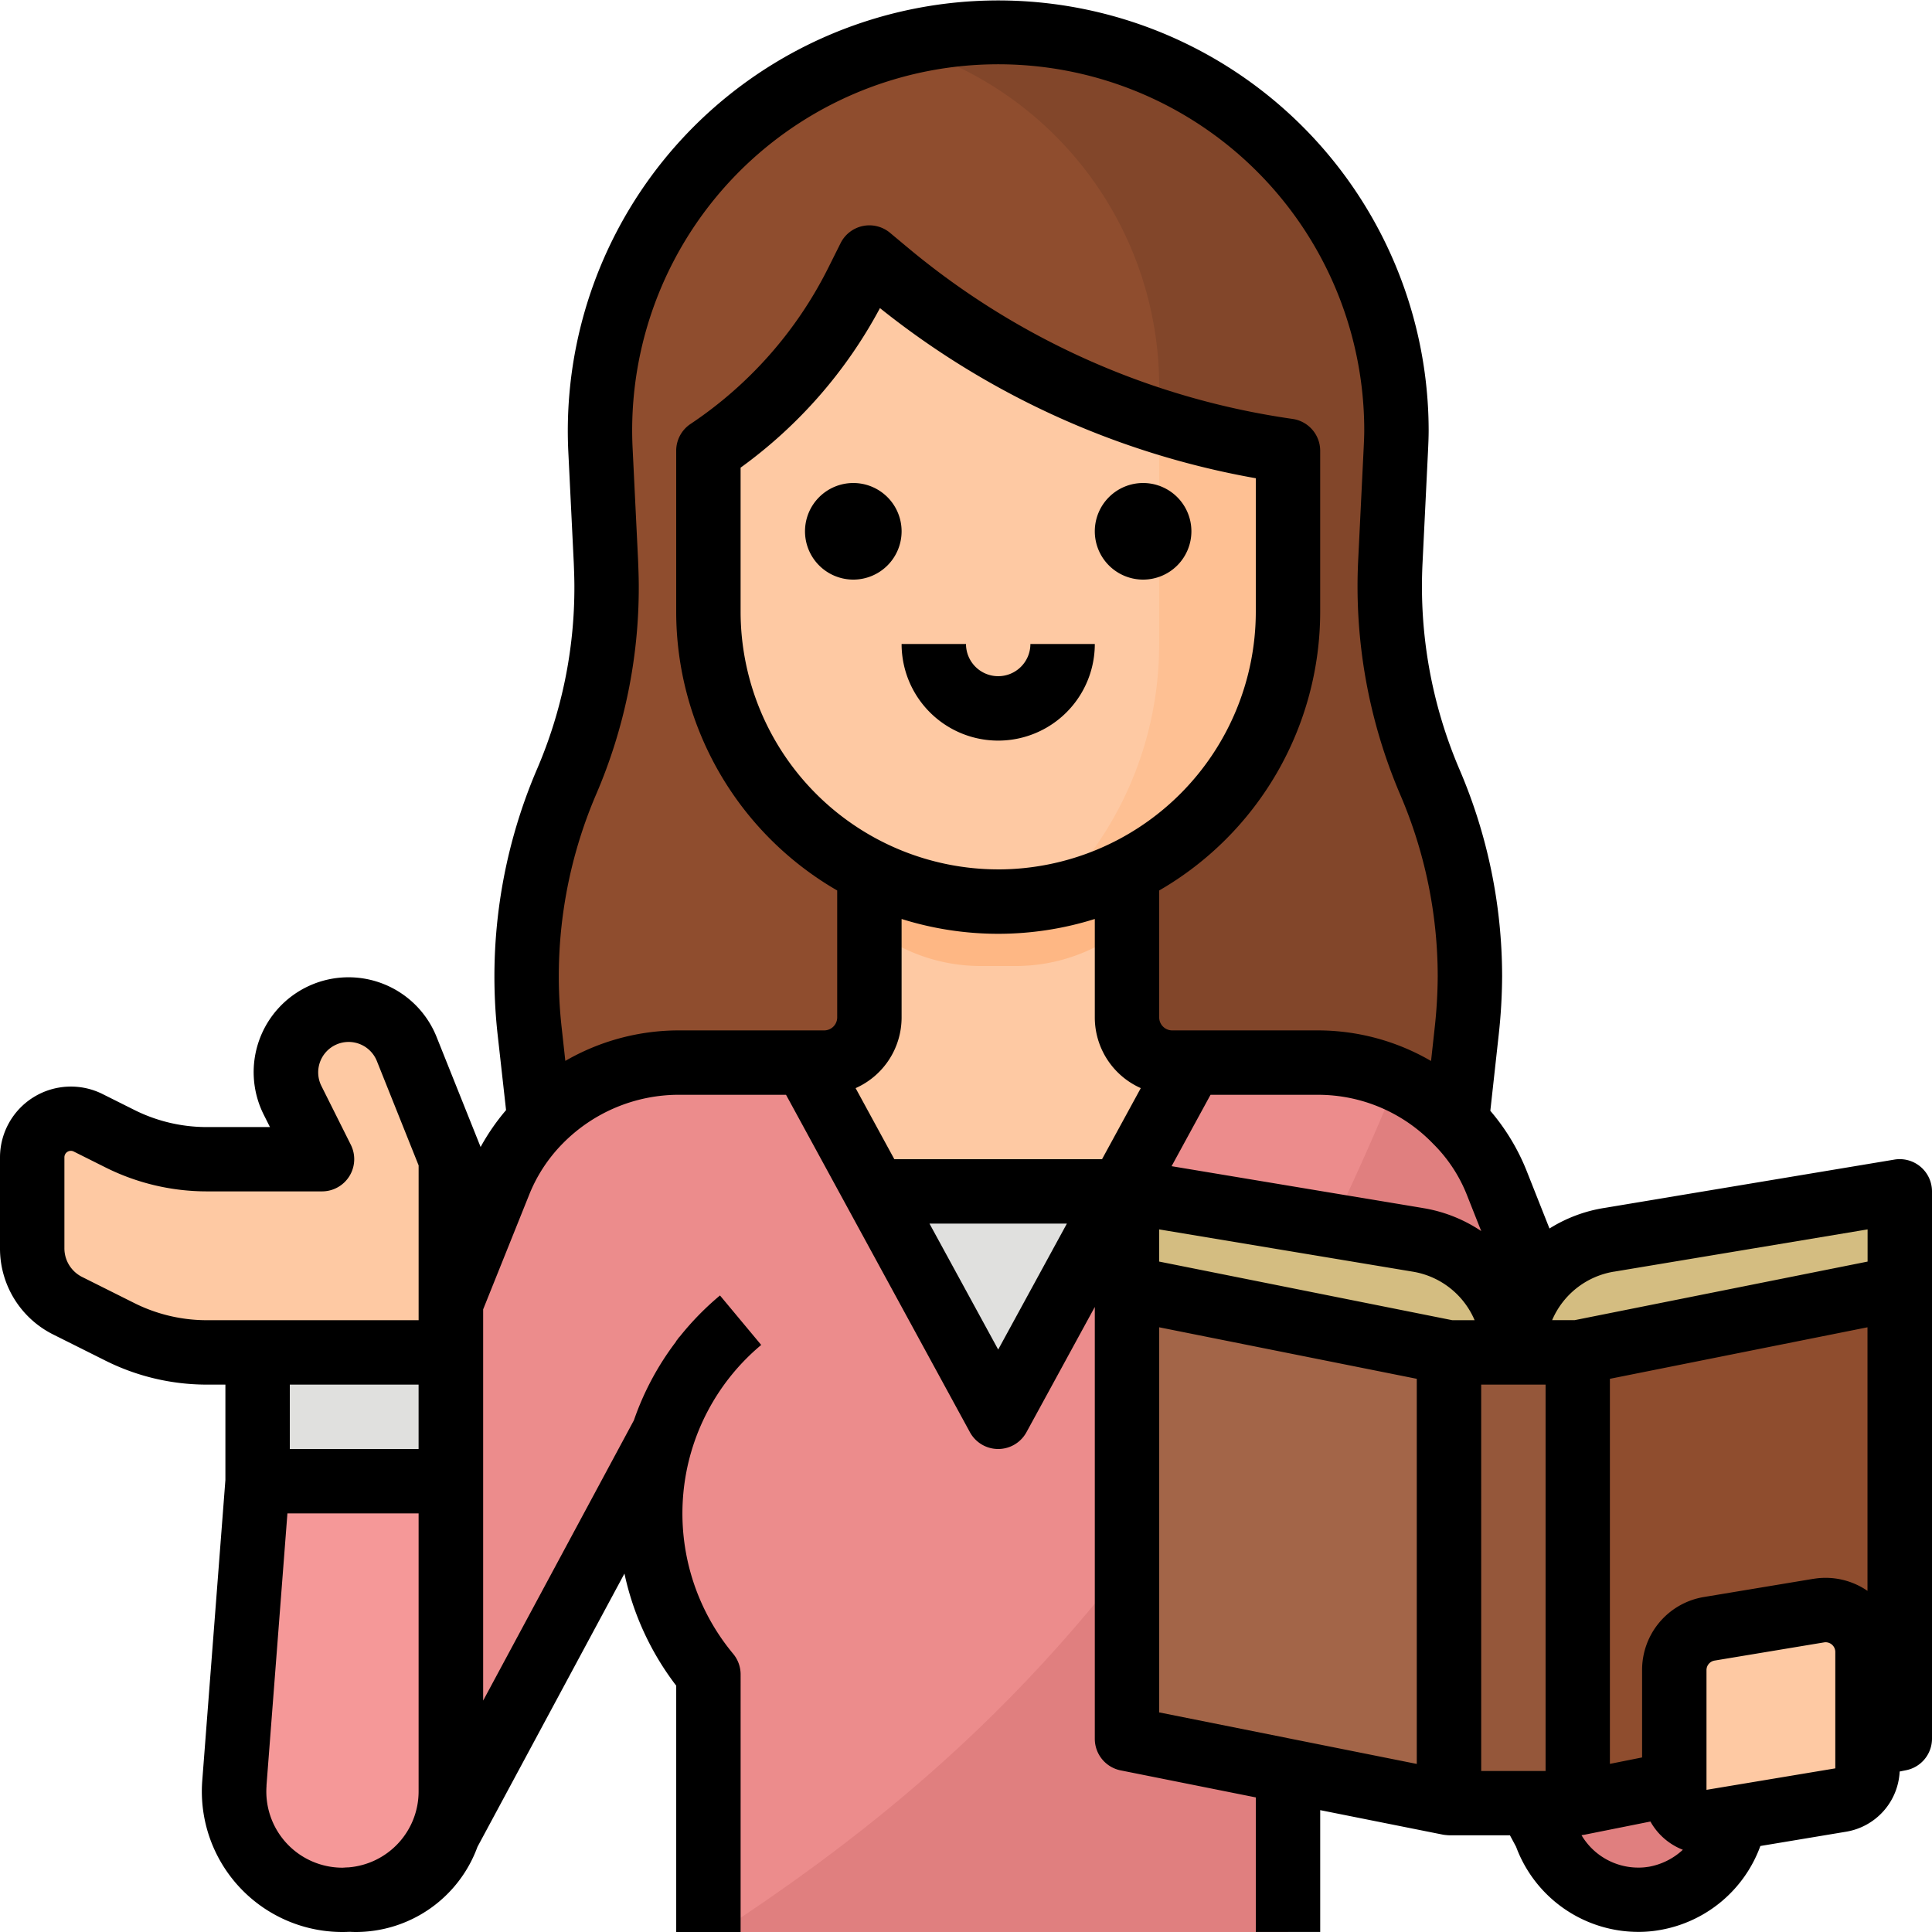 <?xml version="1.0" encoding="UTF-8"?> <svg xmlns="http://www.w3.org/2000/svg" width="106.286" height="106.286" viewBox="0 0 106.286 106.286"><g id="Filled_outline" data-name="Filled outline" transform="translate(-16 -16)"><path id="Path_1287" data-name="Path 1287" d="M198.552,78.974l-.585,5.259-.394,3.543h-49.6l-.394-3.543-.585-5.259a27.256,27.256,0,0,1,2.037-13.744,27.282,27.282,0,0,0,2.17-12.1L150.894,47a21.907,21.907,0,1,1,43.759,0l-.308,6.129a27.282,27.282,0,0,0,2.17,12.1A27.242,27.242,0,0,1,198.552,78.974Z" transform="translate(-101.859 -6.233)" fill="#8f4d2e"></path><path id="Path_1288" data-name="Path 1288" d="M270.517,78.969l-.585,5.259h-19.88V64.742l3.543-7.086V43.485a19.505,19.505,0,0,0-14.335-18.8A21.931,21.931,0,0,1,266.618,47l-.308,6.129a27.282,27.282,0,0,0,2.17,12.1A27.242,27.242,0,0,1,270.517,78.969Z" transform="translate(-173.824 -6.228)" fill="#82462a"></path><path id="Path_1289" data-name="Path 1289" d="M229.966,230.171a2.479,2.479,0,0,1-2.48-2.48V216H213.314v11.691a2.479,2.479,0,0,1-2.48,2.48H208V240.8h24.8V230.171Z" transform="translate(-149.486 -155.714)" fill="#fec9a3"></path><path id="Path_1290" data-name="Path 1290" d="M240.154,224.857a9.719,9.719,0,0,0,6.018-2.172V216H232v6.685a9.719,9.719,0,0,0,6.018,2.172Z" transform="translate(-168.171 -155.714)" fill="#feb784"></path><path id="Path_1291" data-name="Path 1291" d="M223.886,90.629v8.857a15.943,15.943,0,0,1-31.886,0V90.629a24.033,24.033,0,0,0,8.171-9.256L200.857,80l1.005.839a44.229,44.229,0,0,0,22.023,9.789Z" transform="translate(-137.029 -49.829)" fill="#fec9a3"></path><path id="Path_1292" data-name="Path 1292" d="M290.652,122.309v8.857a15.95,15.95,0,0,1-12.9,15.652,19.416,19.416,0,0,0,5.811-13.881V120.69a44.177,44.177,0,0,0,7.086,1.619Z" transform="translate(-203.795 -81.509)" fill="#fec093"></path><path id="Path_1293" data-name="Path 1293" d="M224,312h17.714v12.4H224Z" transform="translate(-161.943 -230.457)" fill="#e0e0de"></path><path id="Path_1294" data-name="Path 1294" d="M156.779,325.984a5.377,5.377,0,0,1-5.972-3.567l-11.7-21.95a13.8,13.8,0,0,1-2.471,13.191v14.171H104.75V313.657a13.817,13.817,0,0,1-2.445-13.354L90.414,322.417a5.375,5.375,0,1,1-10.206-3.375l13.007-32.375A10.625,10.625,0,0,1,103.078,280h6.986l10.629,19.486L131.321,280h6.96a10.638,10.638,0,0,1,9.876,6.7l12.858,32.34a5.378,5.378,0,0,1-4.236,6.942Z" transform="translate(-49.778 -205.543)" fill="#ec8c8c"></path><path id="Path_1295" data-name="Path 1295" d="M74.168,400.609,75.446,384H86.074v17.067a5.962,5.962,0,1,1-11.906-.457Z" transform="translate(-45.274 -286.514)" fill="#f59898"></path><path id="Path_1296" data-name="Path 1296" d="M40.568,266.936a3.446,3.446,0,0,0-2.246,4.884l1.622,3.242H33.595a10.629,10.629,0,0,1-4.753-1.122l-1.765-.883a2.126,2.126,0,0,0-3.076,1.9v5a3.543,3.543,0,0,0,1.959,3.169l2.883,1.442a10.628,10.628,0,0,0,4.753,1.122H47.029V275.062L44.6,269a3.446,3.446,0,0,0-4.035-2.062Z" transform="translate(-6.229 -195.291)" fill="#fec9a3"></path><path id="Path_1297" data-name="Path 1297" d="M80,352H90.629v7.086H80Z" transform="translate(-49.829 -261.6)" fill="#e0e0de"></path><path id="Path_1298" data-name="Path 1298" d="M246.077,329.285a5.377,5.377,0,0,1-5.972-3.567l-11.7-21.95a13.8,13.8,0,0,1-2.471,13.191V331.13h-31.3c14.621-9.548,26.957-21.665,37.311-46.89A10.612,10.612,0,0,1,237.454,290l12.858,32.34a5.378,5.378,0,0,1-4.236,6.942Z" transform="translate(-139.076 -208.844)" fill="#e07f7f"></path><path id="Path_1299" data-name="Path 1299" d="M313.714,364.343,296,360.8V336l17.714,3.543Z" transform="translate(-218 -249.143)" fill="#a36548"></path><path id="Path_1300" data-name="Path 1300" d="M408,364.343l17.714-3.543V336L408,339.543Z" transform="translate(-305.2 -249.143)" fill="#8f4d2e"></path><path id="Path_1301" data-name="Path 1301" d="M376,352h7.086v24.8H376Z" transform="translate(-280.286 -261.6)" fill="#95573a"></path><path id="Path_1302" data-name="Path 1302" d="M317.257,320.857a6.274,6.274,0,0,0-5.242-6.188L296,312v5.314l17.714,3.543h3.543a6.273,6.273,0,0,1,5.242-6.188L338.514,312v5.314L320.8,320.857Z" transform="translate(-218 -230.457)" fill="#d4bd81"></path><path id="Path_1303" data-name="Path 1303" d="M441.148,426.461l-7.086,1.181A1.771,1.771,0,0,1,432,425.895v-6.584a2.306,2.306,0,0,1,1.927-2.275l6.017-1a2.306,2.306,0,0,1,2.685,2.275v6.406A1.771,1.771,0,0,1,441.148,426.461Z" transform="translate(-323.885 -311.43)" fill="#fec9a3"></path><path id="Path_1304" data-name="Path 1304" d="M218.657,136a2.657,2.657,0,1,0,2.657,2.657A2.657,2.657,0,0,0,218.657,136Z" transform="translate(-155.714 -93.428)"></path><path id="Path_1305" data-name="Path 1305" d="M290.657,136a2.657,2.657,0,1,0,2.657,2.657A2.657,2.657,0,0,0,290.657,136Z" transform="translate(-211.771 -93.428)"></path><path id="Path_1306" data-name="Path 1306" d="M245.314,177.771A1.773,1.773,0,0,1,243.543,176H240a5.314,5.314,0,0,0,10.629,0h-3.543A1.773,1.773,0,0,1,245.314,177.771Z" transform="translate(-174.4 -124.571)"></path><path id="Path_1307" data-name="Path 1307" d="M121.66,80.192a1.774,1.774,0,0,0-1.436-.4l-16.015,2.669a8.06,8.06,0,0,0-2.967,1.124l-1.221-3.082a11.8,11.8,0,0,0-2.033-3.394l.462-4.189a30.686,30.686,0,0,0,.187-3.215A28.911,28.911,0,0,0,96.279,58.3a25.587,25.587,0,0,1-2.021-11.315l.3-6.132c.018-.386.037-.786.037-1.183a23.679,23.679,0,1,0-47.33,1.184l.3,6.111c.018.456.034.887.034,1.314A25.253,25.253,0,0,1,45.549,58.3a28.946,28.946,0,0,0-2.17,14.64l.461,4.131a12.026,12.026,0,0,0-1.4,2.029l-2.418-6.045a5.218,5.218,0,1,0-9.511,4.271l.34.678H27.366a8.9,8.9,0,0,1-3.961-.935l-1.765-.883A3.9,3.9,0,0,0,16,79.668v5a5.285,5.285,0,0,0,2.938,4.753l2.883,1.442a12.463,12.463,0,0,0,5.545,1.309H28.4v5.246L27.127,113.96a7.733,7.733,0,0,0,7.711,8.326q.2,0,.391-.01c.113.005.226.01.338.01a7.13,7.13,0,0,0,6.7-4.684l8.086-15.034a15.494,15.494,0,0,0,2.848,6.167v13.551h3.543V108.115a1.771,1.771,0,0,0-.411-1.134A12.078,12.078,0,0,1,57.877,89.99l-2.268-2.722a15.614,15.614,0,0,0-2.2,2.247,1.822,1.822,0,0,0-.183.221l0,0-.031.055c-.008.012-.014.026-.022.039a15.512,15.512,0,0,0-2.3,4.305l-8.293,15.421V88.032l2.517-6.268a8.49,8.49,0,0,1,1.864-2.859,8.965,8.965,0,0,1,6.353-2.677h5.928L69.359,94.791a1.771,1.771,0,0,0,3.11,0L76.229,87.9v23.758a1.771,1.771,0,0,0,1.424,1.737l7.433,1.487v7.4h3.543v-6.7l6.778,1.354c.044.008.25.029.308.029h3.351l.34.634a7.176,7.176,0,0,0,6.725,4.681,6.67,6.67,0,0,0,1.168-.1,7.179,7.179,0,0,0,5.545-4.625l4.711-.785a3.528,3.528,0,0,0,2.952-3.313l.354-.071a1.771,1.771,0,0,0,1.425-1.737V81.543a1.772,1.772,0,0,0-.626-1.351Zm-58.59-4.33A4.255,4.255,0,0,0,65.6,71.977V66.556a17.723,17.723,0,0,0,10.629,0v5.421a4.255,4.255,0,0,0,2.53,3.884l-2.132,3.91H65.2Zm7.845-12.034A14.187,14.187,0,0,1,56.743,49.657V41.727A25.878,25.878,0,0,0,64.41,32.95a45.885,45.885,0,0,0,20.676,9.36v7.347A14.187,14.187,0,0,1,70.914,63.829Zm23.94,15.107.033.034a8.209,8.209,0,0,1,1.838,2.836l.761,1.921a8.057,8.057,0,0,0-3.179-1.262L80.453,80.156l2.142-3.927H88.5A8.776,8.776,0,0,1,94.854,78.936Zm1.036,9.693-8.06-1.612-8.06-1.612V83.634l13.953,2.325a4.487,4.487,0,0,1,3.4,2.67Zm8.9-2.669,13.952-2.326v1.771l-8.332,1.666-7.787,1.557h-1.236a4.487,4.487,0,0,1,3.4-2.669ZM23.405,87.694l-2.883-1.442a1.762,1.762,0,0,1-.979-1.585v-5a.354.354,0,0,1,.513-.317l1.765.883a12.463,12.463,0,0,0,5.545,1.309h6.348A1.771,1.771,0,0,0,35.3,78.979l-1.622-3.243a1.674,1.674,0,1,1,3.052-1.371l2.3,5.748v8.516H27.366a8.9,8.9,0,0,1-3.961-.935Zm15.623,4.478v3.543H31.943V92.172Zm-8.368,22.06,1.152-14.974h7.217v15.3a4.193,4.193,0,0,1-3.887,4.175,1.807,1.807,0,0,0-.2.01c-.035,0-.069.005-.1.005a4.19,4.19,0,0,1-4.178-4.512ZM53.228,89.738a1.769,1.769,0,0,1,.113-.137l-.107.14ZM47.1,74.359l-.2-1.82a25.4,25.4,0,0,1,1.9-12.848,28.775,28.775,0,0,0,2.341-11.416c0-.495-.019-.98-.038-1.469l-.3-6.13a20.137,20.137,0,1,1,40.249-1.01c0,.312-.016.653-.033,1.011l-.3,6.125a29.143,29.143,0,0,0,2.3,12.885A25.388,25.388,0,0,1,95.094,69.71a27.137,27.137,0,0,1-.167,2.834l-.2,1.825A12.389,12.389,0,0,0,88.5,72.686H80.48a.718.718,0,0,1-.709-.709V64.988a17.72,17.72,0,0,0,8.857-15.331V40.8a1.771,1.771,0,0,0-1.521-1.754,42.353,42.353,0,0,1-21.139-9.4l-1.006-.839a1.771,1.771,0,0,0-2.718.569l-.686,1.373a22.317,22.317,0,0,1-7.569,8.574A1.771,1.771,0,0,0,53.2,40.8v8.857a17.72,17.72,0,0,0,8.857,15.331v6.989a.718.718,0,0,1-.709.709H53.306a12.479,12.479,0,0,0-6.2,1.674ZM70.914,90.244l-3.78-6.929h7.559Zm8.857-1.225,14.171,2.834v21.187l-14.171-2.834Zm17.714,3.153h3.543v21.257H97.486Zm9.2,26.527a3.168,3.168,0,0,1-.56.044,3.629,3.629,0,0,1-3.122-1.785c.033,0,.066-.009.1-.015l.039-.006h0l.012,0,3.641-.728a3.5,3.5,0,0,0,1.784,1.553A3.693,3.693,0,0,1,106.69,118.7Zm10.281-5.415-7.086,1.181v-6.584a.533.533,0,0,1,.447-.527l6.017-1a.58.58,0,0,1,.091-.008.535.535,0,0,1,.531.535v6.406Zm-1.205-10.428-6.017,1a4.065,4.065,0,0,0-3.407,4.022v4.805l-1.771.354V91.853l14.171-2.834v14.5a4.066,4.066,0,0,0-2.976-.661Z"></path></g></svg> 